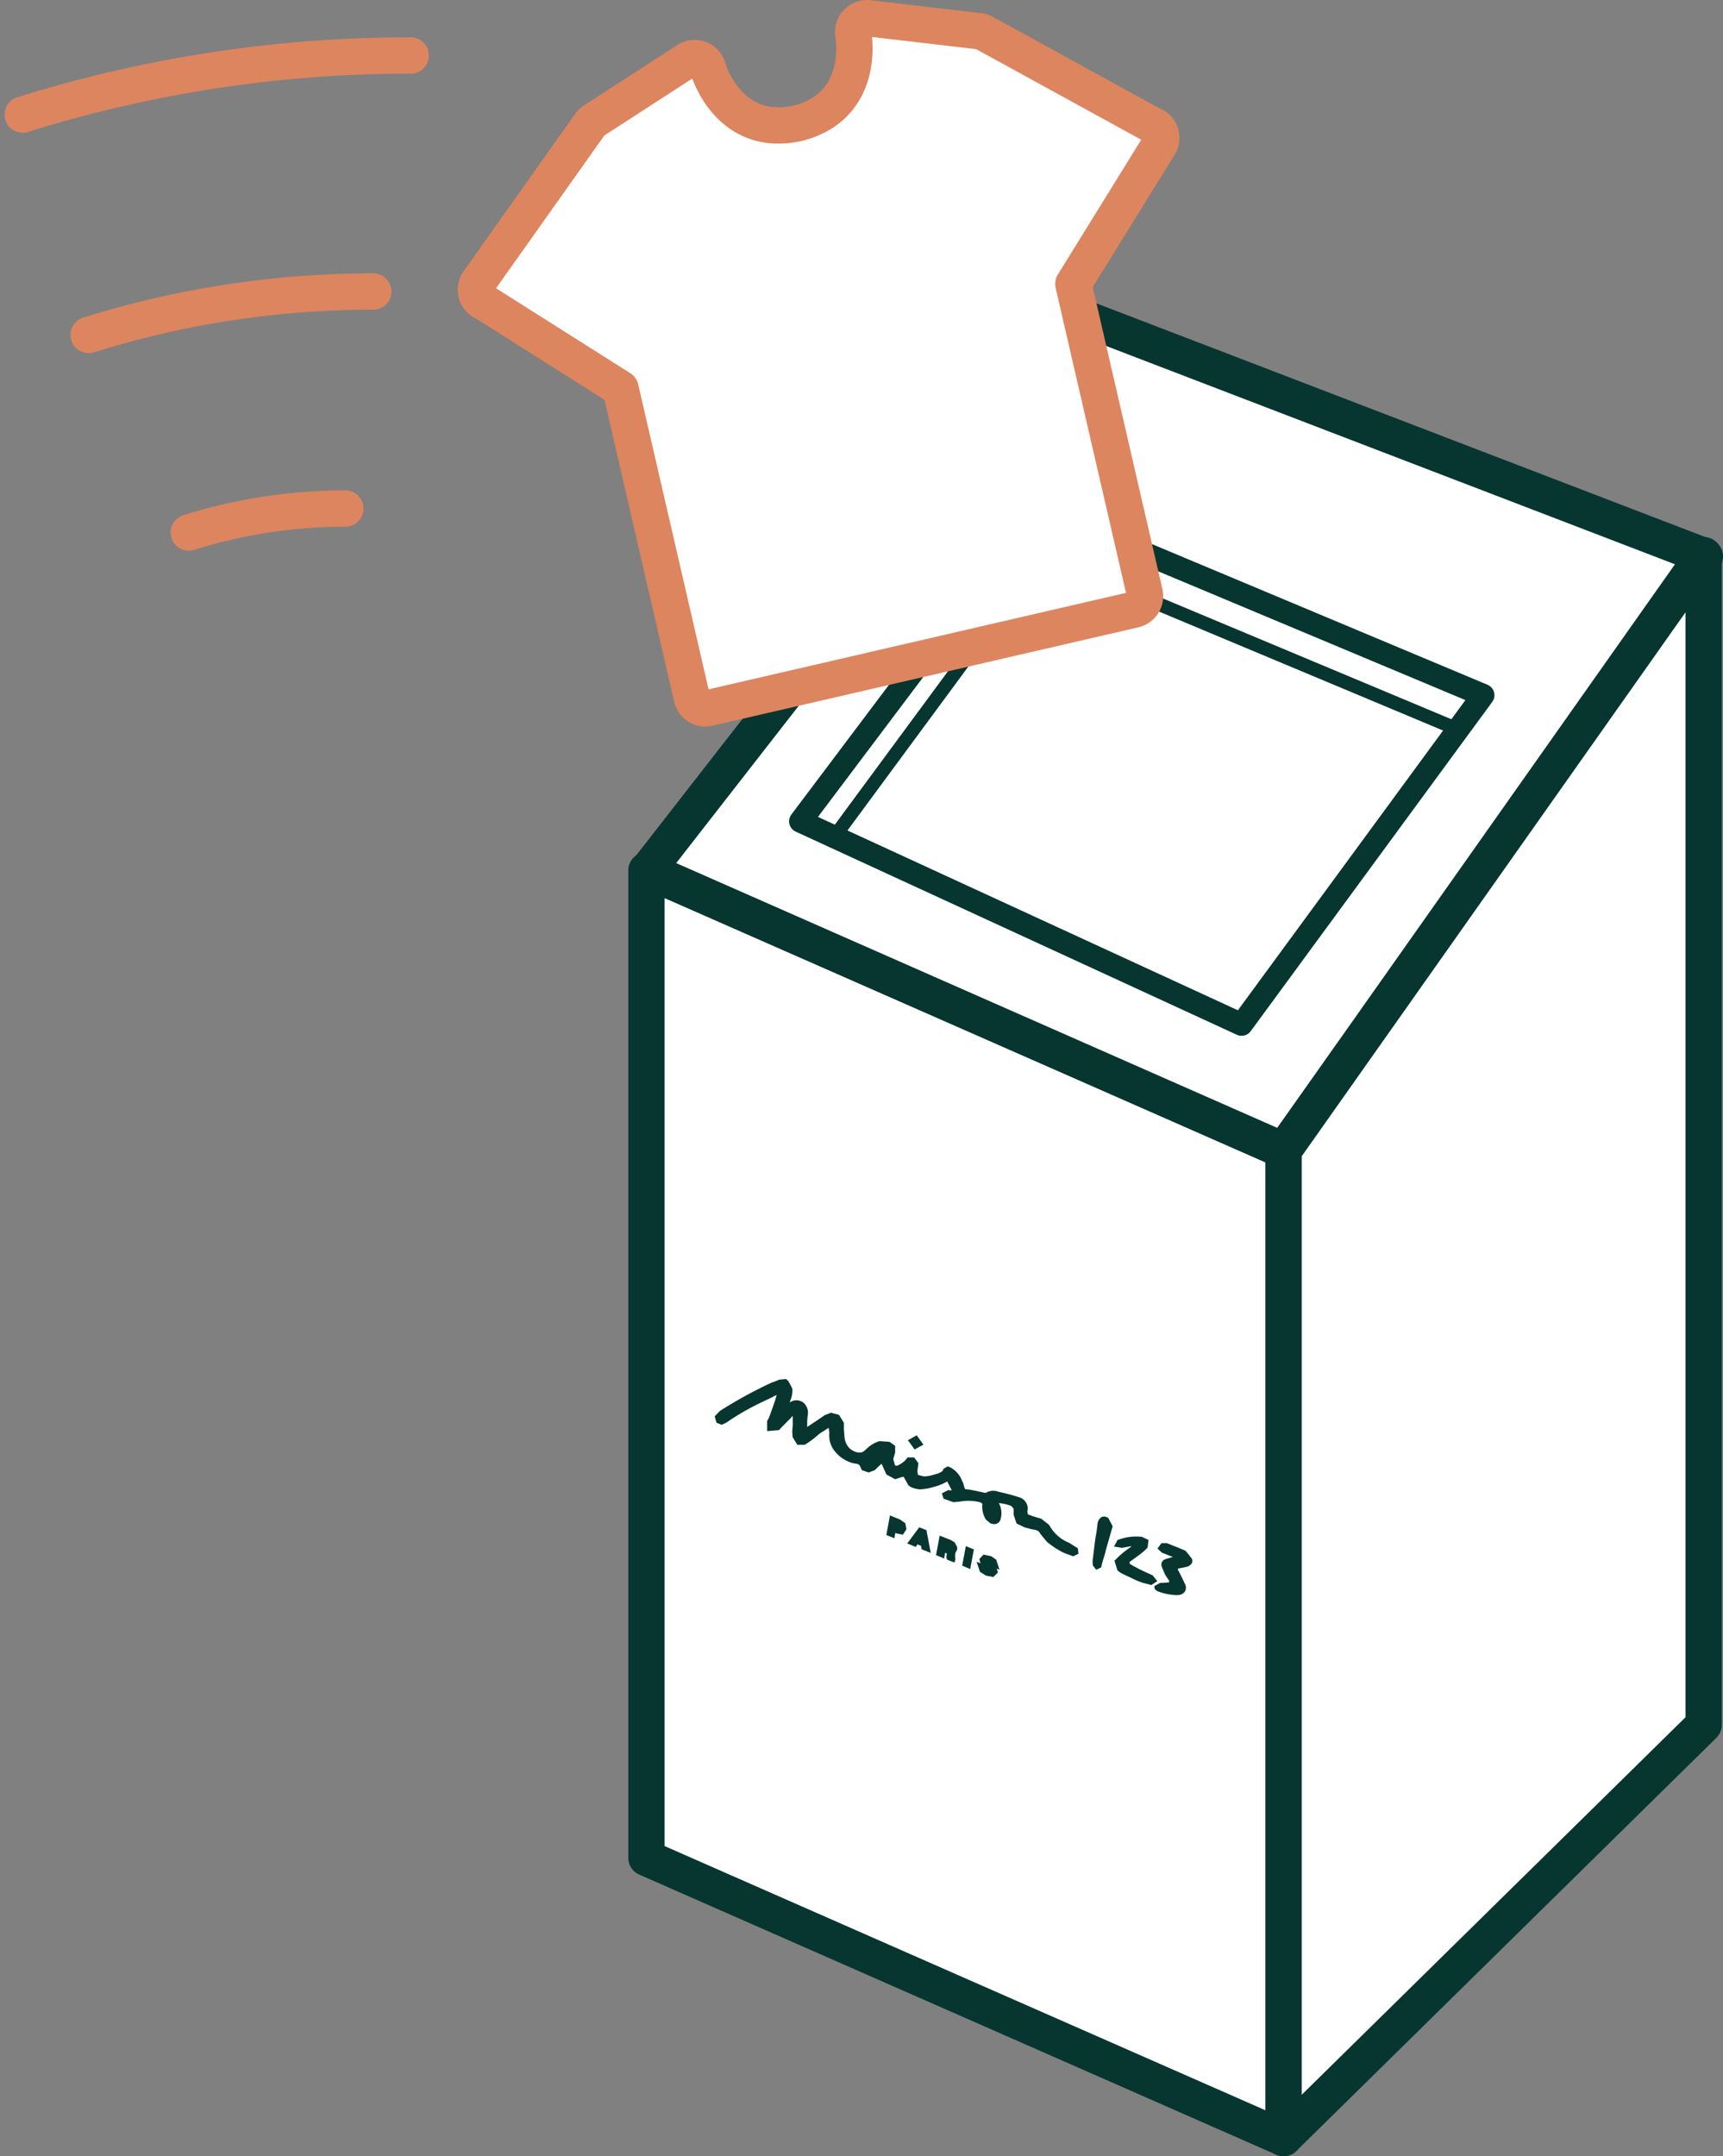 <svg xmlns="http://www.w3.org/2000/svg" width="189.835" height="237.475" viewBox="0 0 189.835 237.475"><rect x="0" y="0" width="189.835" height="237.475" fill="#808080" stroke="none"/><defs><style>.a{isolation:isolate;}.b,.c,.d,.e{fill:#fff;}.b,.c,.d{stroke:#073631;}.b,.c,.d,.e,.f{stroke-linecap:round;stroke-linejoin:round;}.b,.e,.f{stroke-width:4px;}.c{stroke-width:2.5px;}.d{stroke-width:1.5px;}.e,.f{stroke:#dd855f;}.f{fill:none;}.g{fill:#073631;}</style></defs><g class="a" transform="translate(2.506 2.004)"><path class="b" d="M122.76,232.729l70.2,30.856V154.816l-70.2-30.856Z" transform="translate(-54.042 -30.115)"/><path class="b" d="M138.354,95.759,122.9,115.592l70.072,30.856,46.416-65.439L170.942,54.75" transform="translate(-54.059 -21.746)"/><path class="b" d="M248.894,84.47V213.3l-46.284,45.51V150.041Z" transform="translate(-63.697 -25.34)"/><path class="c" d="M155.536,95.834l-13.476,17.9,48.6,22.373,26.61-36.262L179.483,84.01" transform="translate(-56.375 -25.284)"/><line class="d" x2="33.854" y2="14.171" transform="translate(123.573 63.86)"/><line class="d" y1="20.782" x2="15.331" transform="translate(89.544 69.204)"/><path class="e" d="M157.4,18.827a1.529,1.529,0,0,0-.554-.185l-12.193-1.424a1.512,1.512,0,0,0-1.688,1.327,1.283,1.283,0,0,0,0,.448c.079.325,1.319,7.912-6.154,9.793-7.569,1.626-9.775-5.767-9.872-6.092a1.512,1.512,0,0,0-1.881-1.037,1.389,1.389,0,0,0-.387.176L114.364,28.5a1.574,1.574,0,0,0-.422.413L101.635,46.272a1.521,1.521,0,0,0,.431,2.11h.062l15.191,9.608,7.859,34.047A1.521,1.521,0,0,0,127,93.18h0l46.926-10.839a1.521,1.521,0,0,0,1.143-1.82l-7.859-34.047,9.441-15.252a1.538,1.538,0,0,0-.431-2.11h-.07Z" transform="translate(-51.457 -17.207)"/><path class="f" d="M44.59,28.385A142.79,142.79,0,0,1,87.331,21.88" transform="translate(-44.59 -17.772)"/><path class="f" d="M52.85,56.232A104.8,104.8,0,0,1,84.216,51.45" transform="translate(-45.589 -21.347)"/><path class="f" d="M65.4,81.277A57.668,57.668,0,0,1,82.648,78.64" transform="translate(-47.106 -24.635)"/><path class="g" d="M185.614,211.7l-.826-.378a17.58,17.58,0,0,1-1.679-.879l-.053-.2c.237-.185.484-.36.747-.545l.378-.281a6.741,6.741,0,0,0,.826-.721l.053-.062.1-.835-.747-.352h-.088a5.61,5.61,0,0,0-2.47.325h-.088l-.413.756.879.141.932-.167h.132l-.448.325a9.91,9.91,0,0,0-1.327,1.152l-.114.105.334,1.081.413.3,1.556.738a6.92,6.92,0,0,0,.879.334l.879.229.659-.431Z" transform="translate(-61.126 -40.206)"/><path class="g" d="M190.553,209.965l-.659-.826-.1-.07-.668-.281c-.22-.1-.44-.176-.659-.264l-.659-.264H187.2l-.44.589.492.457,1.187.466h.053l-.607.167c-.246.062-.818.211-.668.879l.369.879.484.738-.062.149-.967.053-.615.343v.141c0,.29.325.422.466.475a6.286,6.286,0,0,0,1.9.378h.193a.993.993,0,0,0,.791-.378.879.879,0,0,0,0-.879l-.334-.7-.448-.879.062-.088.879-.176a.941.941,0,0,0,.624-.431A.756.756,0,0,0,190.553,209.965Z" transform="translate(-61.74 -40.308)"/><path class="g" d="M180.368,205.052l-.132-.062a.66.66,0,0,0-.589,0,1.011,1.011,0,0,0-.431.747c-.062.607-.123.976-.185,1.327s-.079.466-.114.756l-.167,1.38a2.638,2.638,0,0,1-.053.378,3.019,3.019,0,0,0,0,.642v.079l.378.484.571-.281v-.114a8.955,8.955,0,0,1,.246-.879c.079-.237.176-.589.255-.941l.545-1.89.193-.686-.457-.879Z" transform="translate(-60.803 -39.904)"/><path class="g" d="M161.39,208.822l-.009-.255-.272-.51-.422-.255-1.231-.492-.4,2.154.888.36.114-.624.176.088.018.062-.062.3.062.3.563.229.3.079.062-.36-.026-.273.026-.387Z" transform="translate(-58.431 -40.193)"/><path class="g" d="M154.342,205.237l-1.116-.457-.4,2.163.888.352.105-.589.176.07.659.123.387-.6-.123-.659Z" transform="translate(-57.678 -39.887)"/><path class="g" d="M166.3,210.253l-.554-.387-.853-.176-.457.492.132.466-.431-.176.369,1.108.633.413.835.167.519-.5-.141-.431.308.123Z" transform="translate(-59.045 -40.481)"/><path class="g" d="M157.172,206.428h-.009l-.4-.158-1.319,1.776.941.387.176-.281.4.158.062.378,1.011.4-.475-2.505Z" transform="translate(-57.993 -40.067)"/><path class="g" d="M162.33,210.784l.888.36.4-2.154-.888-.36Z" transform="translate(-58.826 -40.352)"/><path class="g" d="M170.359,205.729a4.29,4.29,0,0,1-2.189-1.96l-.879-.694-.466-.132-.475-.149-.4-.149a.784.784,0,0,1-.132-.053l-.062-.325.044-.2a1.31,1.31,0,0,0-.949-1.354,22.2,22.2,0,0,0-2.286-.607,1.53,1.53,0,0,0-1.354.114h-.167l-.949-.211c-.352-.07-.694-.141-.985-.176a.537.537,0,0,1-.149,0c-.07,0-.088-.07-.158-.281l-.123-.44-.079-.123a2.8,2.8,0,0,0-1.415-1.609l-.141-.044h-.105l-.457.264v.088c0,.079-.132.316-1.037.545a4.29,4.29,0,0,1-1.072.185l-.668-.167-.062-.413.114-.879-.475-.633h-.712l-.273.334a3.137,3.137,0,0,1-.879.58h-.176l-.079-.1-.167-.571v-.088l.2-.7v-.73l-.615-.44-1.072-.079h-.053a3.517,3.517,0,0,0-1.248.7l-.325.29a.774.774,0,0,1-.659.264h-.114a2.489,2.489,0,0,1-.387-.114,1.847,1.847,0,0,1-.615-.413,2.039,2.039,0,0,1-.5-1.3l-.062-.747v-.7l-.545-.879-.879-.229-.668.255-.879.6-1.073.712v-.378a7.916,7.916,0,0,1,.088-1.108,1.494,1.494,0,0,0-.51-1.2,1.028,1.028,0,0,0-.273-.149,1.2,1.2,0,0,0-.976,0l-.255.123.053-.158a2.831,2.831,0,0,0,.237-1.354l-.44-.835-.264-.22-.73.07-.668.273h-.07a48.788,48.788,0,0,0-5.82,3.182l-.563.589.2.7.571.229.51-.237a27.172,27.172,0,0,1,3.56-2.083l.316-.158c.273-.123.545-.264.879-.413s.413-.22.642-.325l.149-.07-.158.58c-.088.237-.167.475-.255.721-.149.44-.308.879-.475,1.283l-.158.264v1.134l1.31-.114.062-.07c.4-.448.879-.879,1.336-1.38l.114-.114h0v1.134a3.657,3.657,0,0,0,0,1.231l.5.818h.818a9.607,9.607,0,0,0,1.222-.879l.22-.176.114-.123,1.072-.686.079.431v.211a2.725,2.725,0,0,0,.642,1.978,3.807,3.807,0,0,0,1.521,1.116,2.9,2.9,0,0,0,.554.176l.4.062.22.141.255.545.747.255.668-.255.5-.484.255-.22.527,1.178.967.527.791-.264h.149l.492.879.062.079a1.581,1.581,0,0,0,.413.237,2.828,2.828,0,0,0,.809.176,5.986,5.986,0,0,0,1.626-.29,5.275,5.275,0,0,0,1.389-.58l.5.958h0a.413.413,0,0,1-.3,0h-.088l-.7.36.193.58,1.072.387.721-.062a5.2,5.2,0,0,1,2.25.079l.22.141v.1a2.716,2.716,0,0,0,.4,1.661l.519.431h.07a.774.774,0,0,0,.642,0,.712.712,0,0,0,.387-.484,2.312,2.312,0,0,0-.193-1.758,4.185,4.185,0,0,1,1.38.325l.246.281v.668l.325.967.879.422.826.22a2.471,2.471,0,0,1,.519.114.668.668,0,0,1,.387.369l.721.879a9.2,9.2,0,0,0,1.908,1.24l1,.369.58-.281-.062-.6Z" transform="translate(-55.076 -37.821)"/><path class="g" d="M157.235,195.769l-.738-1.029-.967.545.738,1.02Z" transform="translate(-58.004 -38.673)"/></g></svg>